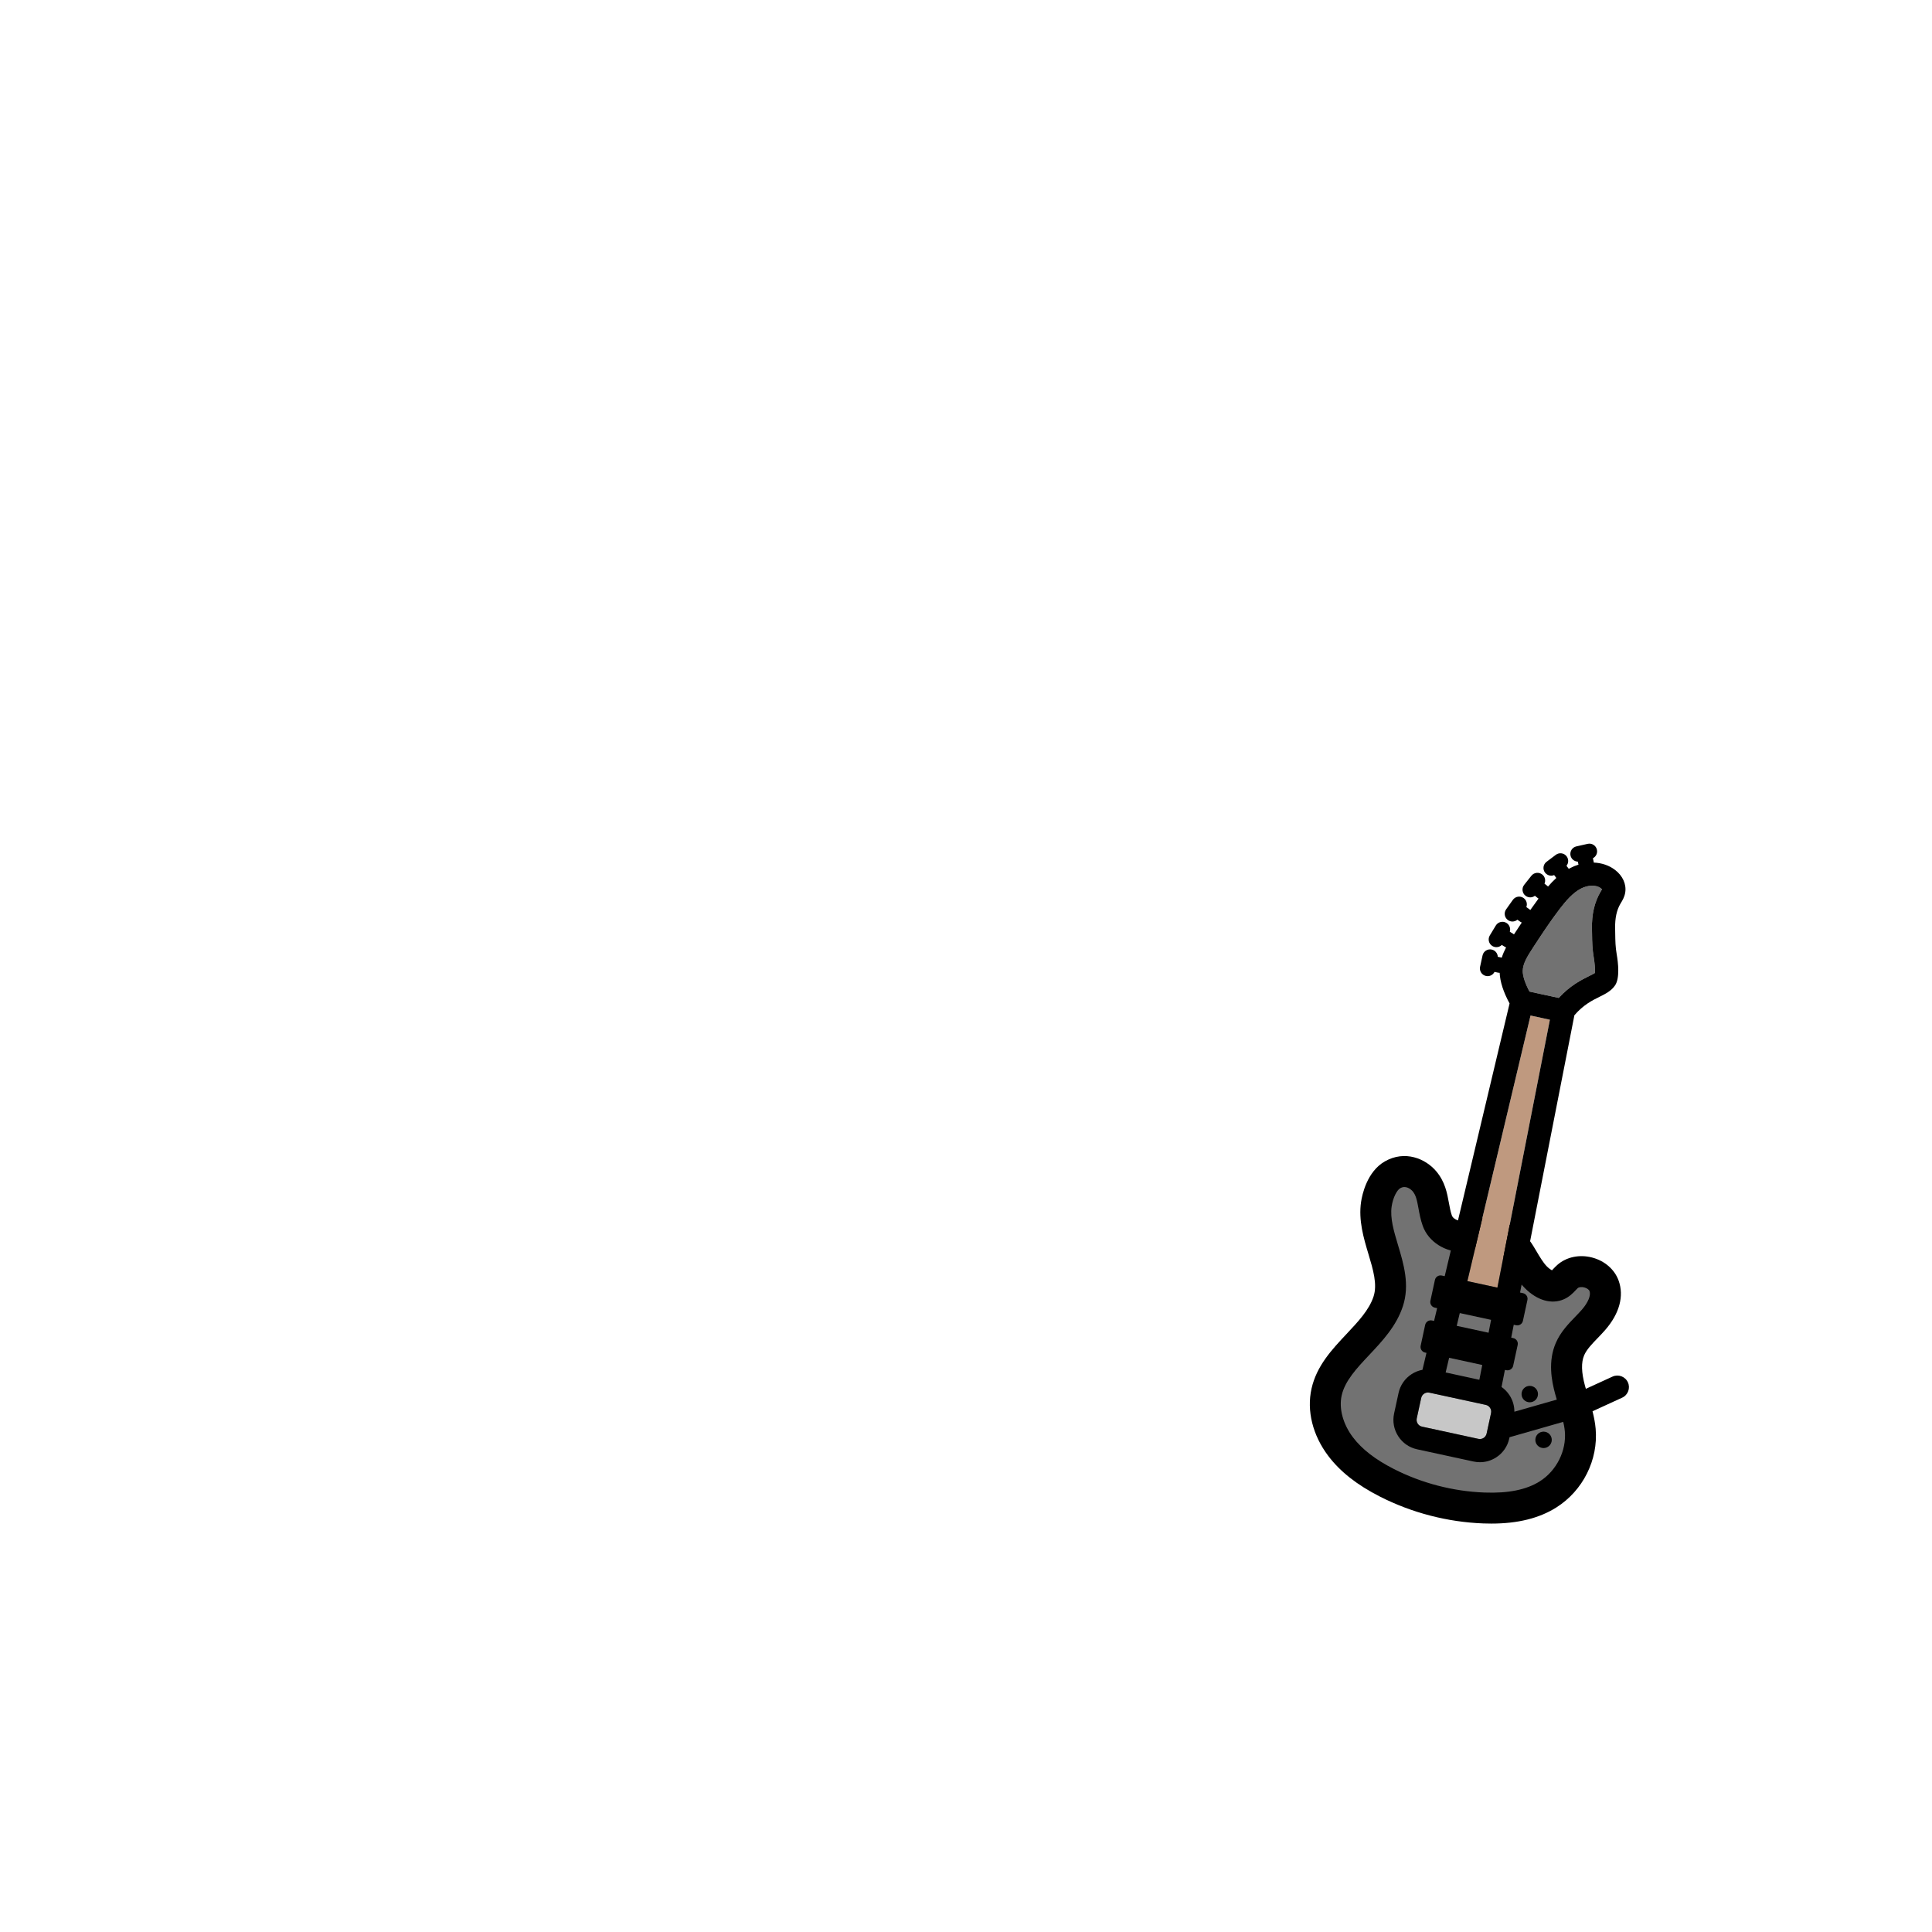 <?xml version="1.0" encoding="utf-8"?>
<!-- Generator: Adobe Illustrator 27.2.0, SVG Export Plug-In . SVG Version: 6.00 Build 0)  -->
<svg version="1.1" id="レイヤー_1" xmlns="http://www.w3.org/2000/svg" xmlns:xlink="http://www.w3.org/1999/xlink" x="0px"
	 y="0px" viewBox="0 0 1000 1000" style="enable-background:new 0 0 1000 1000;" xml:space="preserve">
<style type="text/css">
	.st0-0819ad41-3739-494b-896e-ff9dc17d4adf{fill:#727272;}
	.st1-0819ad41-3739-494b-896e-ff9dc17d4adf{fill:#BF997F;}
	.st2-0819ad41-3739-494b-896e-ff9dc17d4adf{fill:#C7C7C7;}
</style>
<g>
	<path class="st0-0819ad41-3739-494b-896e-ff9dc17d4adf" d="M762.349,638.476c-1.83,0.228-3.391,1.403-5.225,1.49
		c-5.502,0.262-11.351-2.983-13.181-8.155c-2.552-7.213-1.674-14.455-6.648-20.379
		c-3.63-4.323-10.337-6.888-16.528-3.347c-4.874,2.787-7.536,9.687-8.359,15.163
		c-2.526,16.815,11.438,34.152,6.142,50.313c-5.932,18.102-27.737,28.379-31.906,46.96
		c-2.181,9.721,1.138,20.162,7.257,28.25s14.794,14.056,23.936,18.711
		c15.491,7.889,32.767,12.383,50.158,13.047c11.557,0.441,23.625-0.949,33.267-7.026
		c11.17-7.04,17.812-20.299,16.671-33.281c-0.628-7.146-3.393-13.949-5.282-20.897
		s-2.864-14.53-0.002-21.096c2.576-5.91,7.876-10.17,12.138-15.059s7.689-11.505,5.483-17.614
		c-2.55-7.062-13.2-9.806-18.876-4.864c-1.722,1.499-3.027,3.537-5.132,4.474
		c-3.888,1.731-8.35-1.067-11.345-4.101c-3.996-4.047-6.936-10.59-9.461-13.968
		c-5.665-7.581-17.387-9.335-23.108-8.621V638.476z"/>
	<path d="M771.88,788.604c-1.37,0-2.766-0.027-4.19-0.082c-18.506-0.707-37-5.518-53.482-13.912
		c-11.809-6.015-20.537-12.888-26.686-21.014c-8.086-10.688-11.251-23.382-8.683-34.827
		c2.657-11.849,10.552-20.245,18.186-28.365c5.989-6.371,11.646-12.388,13.923-19.336
		c2.06-6.285-0.227-13.907-2.647-21.976c-2.456-8.188-5.24-17.47-3.804-27.034
		c0.536-3.564,3.006-15.606,12.3-20.92c10.353-5.921,21.058-1.481,26.625,5.148
		c4.544,5.412,5.602,11.217,6.534,16.339c0.423,2.324,0.822,4.52,1.529,6.516
		c0.533,1.509,2.824,2.804,4.931,2.838c0.163-0.06,0.379-0.145,0.552-0.213
		c1.068-0.421,2.531-0.997,4.391-1.229h0.001c7.985-0.992,22.693,1.318,30.506,11.771
		c1.182,1.581,2.279,3.44,3.442,5.409c1.622,2.747,3.46,5.859,5.304,7.728
		c1.098,1.112,2.076,1.755,2.687,2.056c0.211-0.214,0.442-0.46,0.638-0.668
		c0.624-0.662,1.332-1.413,2.208-2.176c4.662-4.059,11.352-5.47,17.895-3.771
		c6.522,1.693,11.665,6.162,13.757,11.954c2.896,8.02,0.418,17.107-6.978,25.589
		c-1.308,1.5-2.654,2.896-3.956,4.245c-2.874,2.979-5.588,5.792-6.877,8.751
		c-1.62,3.717-1.493,8.885,0.388,15.801c0.513,1.884,1.098,3.77,1.718,5.766
		c1.619,5.217,3.294,10.61,3.814,16.531c1.411,16.064-6.587,32.06-20.376,40.75
		C796.652,785.865,785.613,788.604,771.88,788.604z M726.938,614.417c-0.689,0-1.431,0.171-2.2,0.611
		c-1.617,0.925-3.712,4.696-4.42,9.408c-0.904,6.021,1.142,12.839,3.307,20.059
		c2.883,9.608,6.15,20.499,2.527,31.556c-3.386,10.331-10.546,17.947-17.471,25.312
		c-6.444,6.854-12.531,13.329-14.231,20.908c-1.513,6.744,0.667,14.846,5.831,21.671
		c4.654,6.152,11.585,11.52,21.188,16.41c14.431,7.351,30.625,11.562,46.832,12.182
		c12.36,0.469,21.755-1.424,28.695-5.799c8.635-5.442,13.847-15.815,12.968-25.813
		c-0.37-4.214-1.724-8.572-3.156-13.188c-0.634-2.042-1.289-4.152-1.876-6.311
		c-1.834-6.744-3.79-16.818,0.385-26.393c2.439-5.6,6.472-9.779,10.028-13.467
		c1.219-1.263,2.369-2.456,3.413-3.652c3.257-3.735,4.785-7.43,3.987-9.64
		c-0.28-0.774-1.401-1.557-2.728-1.9c-1.346-0.35-2.73-0.203-3.369,0.353
		c-0.28,0.244-0.663,0.65-1.068,1.08c-1.349,1.432-3.196,3.393-6.062,4.669
		c-6.343,2.822-13.929,0.66-20.295-5.789c-3.23-3.272-5.706-7.464-7.694-10.832
		c-0.936-1.585-1.819-3.081-2.481-3.967c-3.332-4.46-11.639-5.908-15.538-5.491
		c-0.166,0.057-0.456,0.171-0.679,0.259c-1.206,0.476-3.029,1.193-5.324,1.304
		c-9.304,0.422-18.186-5.223-21.106-13.478c-1.134-3.206-1.693-6.277-2.187-8.987
		c-0.785-4.312-1.314-6.854-3.046-8.916C731.073,616.464,729.319,614.417,726.938,614.417z
		 M763.34,646.414L763.34,646.414c0.003,0,0.005-0.001,0.008-0.001
		C763.345,646.413,763.343,646.414,763.34,646.414z M763.594,646.368c-0.001,0-0.001,0-0.001,0
		S763.593,646.368,763.594,646.368z"/>
</g>
<g>
	<polygon class="st1-0819ad41-3739-494b-896e-ff9dc17d4adf" points="802.22,527.81 775.05,666.47 759.51,663.1 792.2,525.63 	"/>
	<path class="st2-0819ad41-3739-494b-896e-ff9dc17d4adf" d="M769.02,727.16c1.93,0.42,3.16,2.33,2.74,4.26l-2.29,10.59
		c-0.2,0.94-0.76,1.74-1.56,2.26c-0.81,0.51-1.77,0.69-2.7,0.48l-29.16-6.32
		c-0.93-0.2-1.73-0.75-2.25-1.56c-0.52-0.8-0.69-1.76-0.49-2.7l2.3-10.58
		c0.2-0.94,0.75-1.74,1.56-2.26c0.8-0.52,1.76-0.69,2.7-0.49l29.15,6.32H769.02z"/>
	<polygon class="st0-0819ad41-3739-494b-896e-ff9dc17d4adf" points="767.21,706.51 765.71,714.17 748.27,710.38 750.07,702.79 	"/>
	<polygon class="st0-0819ad41-3739-494b-896e-ff9dc17d4adf" points="771.78,683.15 770.48,689.82 754,686.25 755.58,679.64 	"/>
	<path class="st0-0819ad41-3739-494b-896e-ff9dc17d4adf" d="M818.36,459.9c3.1-1.6,7.49-2.25,10.31-0.09
		c0.23,0.18,0.41,0.36,0.53,0.51c-0.14,0.24-0.31,0.54-0.46,0.78
		c-0.14,0.23-0.28,0.46-0.41,0.69c-3.03,5.19-4.49,11.53-4.34,18.86
		c0.02,0.93,0.03,1.81,0.05,2.65c0.05,4.22,0.11,7.87,0.95,12.74
		c0.38,2.19,0.67,5.75,0.59,7.55c-0.74,0.47-2.03,1.12-3.03,1.61
		c-4.08,2.02-9.86,4.9-15.74,11.32l-15.15-3.28c-2.3-4.33-3.53-8.09-3.49-10.75
		c0.06-3.67,2.31-7.4,5.24-11.89c4.43-6.78,9.02-13.8,13.98-20.25
		c3.17-4.13,6.7-8.25,10.97-10.45L818.36,459.9z"/>
	<path d="M842.59,715.48c1.38,3.01,0.06,6.57-2.95,7.95l-22.03,10.1l-36.27,10.37l-0.14,0.65
		c-0.88,4.07-3.3,7.55-6.8,9.81c-2.54,1.63-5.44,2.48-8.4,2.48c-1.11,0-2.22-0.12-3.33-0.36
		l-29.16-6.32c-4.07-0.88-7.55-3.29-9.8-6.79s-3.01-7.67-2.13-11.74l2.3-10.59
		c0.88-4.06,3.29-7.54,6.79-9.8c1.73-1.11,3.62-1.86,5.59-2.22l2.08-8.77l-0.73-0.16
		c-1.61-0.35-2.63-1.93-2.28-3.54l2.33-10.79c0.35-1.61,1.94-2.63,3.55-2.28l1.06,0.23
		l1.58-6.61l-1.2-0.26c-1.61-0.35-2.63-1.94-2.28-3.55l2.34-10.79
		c0.34-1.6,1.93-2.63,3.54-2.28l1.53,0.33l33.57-141.16
		c-3.21-5.92-4.93-11.23-5.13-15.85c-0.28,0-0.55-0.03-0.83-0.09l-1.84-0.4
		c-0.67,1.34-2.04,2.21-3.55,2.21c-0.28,0-0.57-0.03-0.85-0.09
		c-2.16-0.47-3.53-2.6-3.07-4.76l1.28-5.86c0.46-2.16,2.59-3.53,4.75-3.06
		c1.82,0.39,3.07,1.97,3.14,3.75l1.84,0.39c0.07,0.02,0.13,0.05,0.2,0.07
		c0.6-1.89,1.39-3.66,2.25-5.32c-0.21-0.08-0.42-0.18-0.61-0.3l-1.6-0.97
		c-0.76,0.74-1.77,1.14-2.8,1.14c-0.7,0-1.42-0.19-2.07-0.58
		c-1.89-1.15-2.49-3.61-1.34-5.5l3.11-5.13c1.15-1.88,3.61-2.49,5.5-1.34
		c1.59,0.97,2.25,2.87,1.74,4.57l1.61,0.98c0.2,0.12,0.37,0.26,0.54,0.4
		c1.32-2.03,2.67-4.08,4.04-6.13c-0.25-0.11-0.5-0.24-0.73-0.4l-1.53-1.08
		c-0.73,0.61-1.64,0.94-2.57,0.94c-0.81,0-1.61-0.24-2.32-0.74c-1.8-1.28-2.22-3.78-0.94-5.58
		l3.48-4.89c1.28-1.8,3.78-2.22,5.57-0.94c1.52,1.08,2.04,3.02,1.41,4.68l1.54,1.09
		c0.18,0.13,0.34,0.28,0.49,0.44c1.4-2,2.82-3.98,4.28-5.94c-0.14-0.09-0.28-0.17-0.41-0.27
		l-1.47-1.17c-0.71,0.53-1.56,0.82-2.41,0.82c-0.87,0-1.75-0.29-2.49-0.87
		c-1.73-1.37-2.02-3.89-0.65-5.62l3.73-4.7c1.37-1.73,3.89-2.02,5.62-0.65
		c1.46,1.15,1.88,3.12,1.16,4.75l1.48,1.16c0.12,0.11,0.23,0.22,0.34,0.34
		c1.33-1.56,2.76-3.05,4.3-4.45l-1.12-1.5c-0.49,0.2-1.01,0.32-1.52,0.32
		c-1.21,0-2.41-0.56-3.2-1.6c-1.33-1.77-0.97-4.28,0.8-5.6l4.79-3.61
		c1.77-1.32,4.28-0.97,5.6,0.8c1.12,1.49,1.03,3.5-0.08,4.89l1.13,1.5
		c0.02,0.03,0.03,0.06,0.05,0.09c0.3-0.17,0.57-0.35,0.87-0.5c1.36-0.7,2.76-1.26,4.16-1.69
		l-0.34-1.56c-1.78-0.06-3.37-1.3-3.78-3.11c-0.48-2.16,0.87-4.3,3.03-4.78l5.85-1.32
		c2.15-0.49,4.3,0.87,4.78,3.03c0.41,1.81-0.5,3.61-2.08,4.42l0.41,1.84
		c0.03,0.13,0.03,0.27,0.05,0.41c4.06,0.16,7.91,1.43,11.01,3.8
		c3.98,3.04,5.95,7.41,5.26,11.71c-0.38,2.31-1.43,4.05-2.2,5.33l-0.32,0.53
		c-1.9,3.25-2.81,7.48-2.7,12.56c0.02,0.96,0.03,1.86,0.04,2.73
		c0.06,4.02,0.1,6.92,0.78,10.87c0.76,4.38,1.65,12.29-0.83,15.99
		c-1.95,2.91-4.94,4.4-8.1,5.97c-3.78,1.86-8.34,4.14-12.98,9.54l-28.12,143.51l1.53,0.33
		c1.61,0.35,2.63,1.94,2.28,3.54l-2.33,10.79c-0.35,1.61-1.94,2.63-3.55,2.28l-1.2-0.26
		l-1.3,6.67l1.06,0.24c1.61,0.34,2.63,1.93,2.28,3.54l-2.34,10.79
		c-0.34,1.61-1.93,2.63-3.54,2.28l-0.73-0.16l-1.74,8.84
		c1.64,1.15,3.05,2.61,4.17,4.34c1.65,2.57,2.49,5.49,2.47,8.47l29.6-8.46
		l21.2-9.72c3.01-1.38,6.57-0.05,7.95,2.96L842.59,715.48z M828.74,461.1
		c0.15-0.24,0.32-0.54,0.46-0.78c-0.12-0.15-0.3-0.33-0.53-0.51
		c-2.82-2.16-7.21-1.51-10.31,0.09c-4.27,2.2-7.8,6.32-10.97,10.45
		c-4.96,6.45-9.55,13.47-13.98,20.25c-2.93,4.49-5.18,8.22-5.24,11.89
		c-0.04,2.66,1.19,6.42,3.49,10.75l15.15,3.28c5.88-6.42,11.66-9.3,15.74-11.32
		c1-0.49,2.29-1.14,3.03-1.61c0.08-1.8-0.21-5.36-0.59-7.55
		c-0.84-4.87-0.9-8.52-0.95-12.74c-0.02-0.84-0.03-1.72-0.05-2.65
		c-0.15-7.33,1.31-13.67,4.34-18.86c0.13-0.23,0.27-0.46,0.41-0.69L828.74,461.1z
		 M775.05,666.47l27.17-138.66l-10.02-2.18l-32.69,137.47l15.54,3.37H775.05z M771.76,731.42
		c0.42-1.93-0.81-3.84-2.74-4.26l-29.15-6.32c-0.94-0.2-1.9-0.03-2.7,0.49
		c-0.81,0.52-1.36,1.32-1.56,2.26l-2.3,10.58c-0.2,0.94-0.03,1.9,0.49,2.7
		c0.52,0.81,1.32,1.36,2.25,1.56l29.16,6.32c0.93,0.21,1.89,0.03,2.7-0.48
		c0.8-0.52,1.36-1.32,1.56-2.26l2.29-10.59H771.76z M770.48,689.82l1.3-6.67
		l-16.2-3.51L754,686.25l16.48,3.57H770.48z M765.71,714.17l1.5-7.66l-17.14-3.72l-1.8,7.59
		l17.44,3.79V714.17z"/>
	<path d="M799.84,741.11c2.3,0.5,3.75,2.76,3.26,5.06c-0.5,2.29-2.76,3.75-5.06,3.25
		c-2.29-0.49-3.75-2.76-3.25-5.05C795.29,742.07,797.55,740.62,799.84,741.11z"/>
	<path d="M792.7,717.42c2.3,0.5,3.75,2.76,3.26,5.06c-0.5,2.29-2.76,3.75-5.06,3.25
		c-2.29-0.49-3.75-2.76-3.25-5.05C788.14,718.38,790.41,716.92,792.7,717.42z"/>
</g>
</svg>
